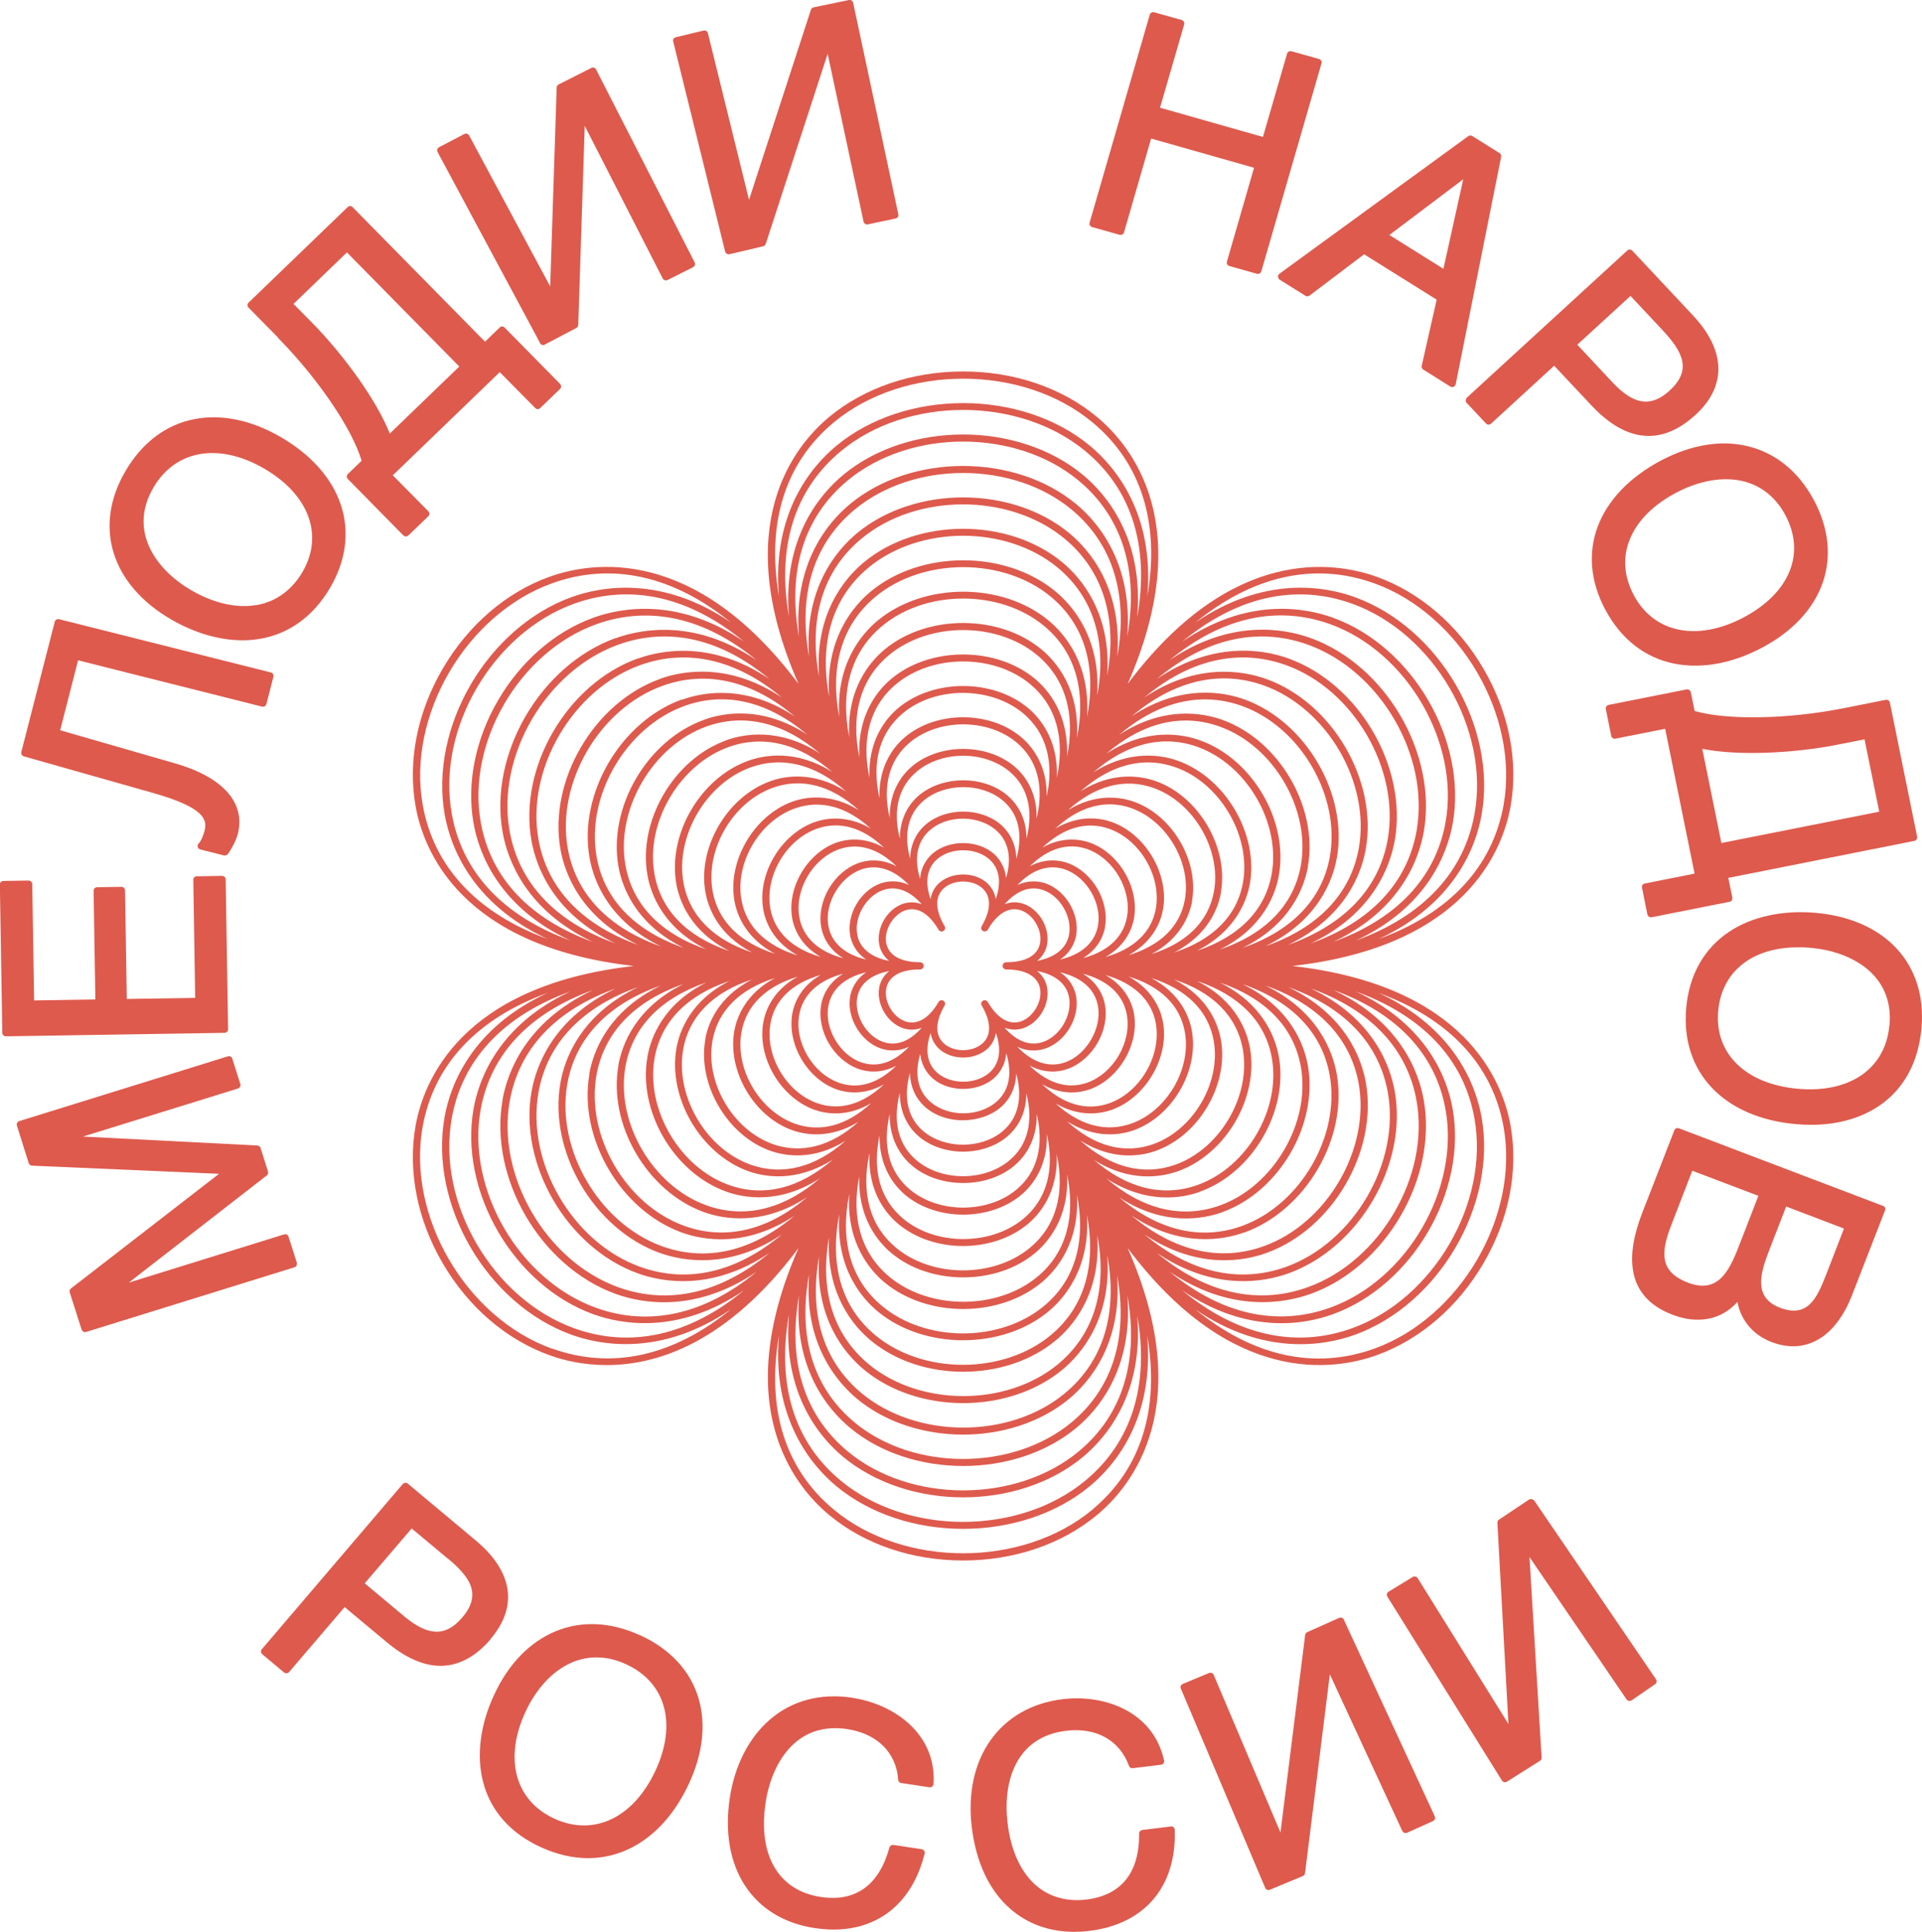 <?xml version="1.0" encoding="UTF-8"?> <svg xmlns="http://www.w3.org/2000/svg" width="386" height="388" viewBox="0 0 386 388" fill="none"><g clip-path="url(#clip0_115_684)"><path d="M98.525 329.159C104.078 322.645 103.022 315.622 95.545 309.376L81.892 297.956C81.757 297.822 81.567 297.769 81.377 297.796C81.188 297.796 81.025 297.903 80.89 298.037L52.581 331.223C52.446 331.357 52.391 331.545 52.418 331.733C52.418 331.92 52.527 332.081 52.662 332.215L57.051 335.888C57.051 335.888 57.349 336.049 57.511 336.049C57.728 336.049 57.918 335.968 58.053 335.807L69.214 322.753L77.666 329.803C81.296 332.832 84.79 334.413 88.068 334.548C91.834 334.682 95.382 332.885 98.552 329.186L98.525 329.159ZM89.965 313.022C91.698 314.469 93.784 316.399 94.543 318.517C95.274 320.554 94.732 322.645 92.809 324.87C89.504 328.73 86.01 328.65 81.133 324.575L73.25 317.981L82.677 306.963L89.965 313.049V313.022Z" fill="#DE5A4D"></path><path d="M128.459 328.382C122.635 325.728 116.811 325.46 111.609 327.605C106.408 329.749 102.128 334.145 99.256 340.338C96.439 346.343 95.653 352.562 97.008 357.816C98.498 363.66 102.534 368.217 108.684 371.005C111.88 372.452 115.05 373.176 118.084 373.176C126.4 373.176 133.823 367.922 138.32 358.298C141.164 352.213 141.841 346.235 140.27 341.008C138.618 335.513 134.554 331.143 128.513 328.382H128.459ZM131.629 355.618C127.213 365.08 119.276 368.86 111.393 365.268C103.428 361.649 101.153 353.178 105.568 343.715C107.546 339.48 110.472 336.156 113.804 334.387C115.7 333.368 117.704 332.859 119.763 332.859C121.822 332.859 123.718 333.314 125.723 334.226C129.624 336.022 132.252 338.944 133.308 342.724C134.365 346.53 133.796 351.007 131.629 355.618Z" fill="#DE5A4D"></path><path d="M171.179 340.954C164.705 339.989 158.935 341.544 154.465 345.485C150.374 349.077 147.557 354.599 146.582 360.979C144.415 375.026 151.106 385.346 163.648 387.223C164.949 387.41 166.195 387.518 167.414 387.518C176.597 387.518 183.288 381.995 185.699 372.238C185.754 372.05 185.699 371.836 185.591 371.675C185.483 371.514 185.293 371.407 185.103 371.38L179.442 370.522C179.089 370.469 178.737 370.683 178.629 371.032C176.57 378.591 171.829 382.022 164.867 380.977C160.696 380.36 157.472 378.296 155.549 375.026C153.571 371.702 152.975 367.198 153.761 362.024C154.465 357.387 156.28 353.393 158.854 350.766C161.806 347.763 165.599 346.584 170.123 347.254C176.164 348.165 180.01 351.972 180.39 357.441C180.39 357.762 180.661 358.057 180.986 358.084L186.647 358.942C186.837 358.968 187.054 358.942 187.216 358.781C187.379 358.647 187.46 358.459 187.487 358.272C188.11 348.165 179.469 342.214 171.206 340.981L171.179 340.954Z" fill="#DE5A4D"></path><path d="M235.084 366.823L229.395 367.52C229.043 367.573 228.772 367.868 228.772 368.243C228.853 376.071 225.196 380.628 218.207 381.486C214.035 381.995 210.378 380.869 207.615 378.242C204.825 375.562 202.983 371.407 202.36 366.179C201.357 358.003 203.904 348.835 214.089 347.602C220.157 346.852 224.871 349.506 226.74 354.652C226.849 354.974 227.174 355.162 227.499 355.108L233.188 354.411C233.377 354.411 233.567 354.277 233.675 354.116C233.783 353.956 233.838 353.741 233.783 353.553C231.616 343.662 221.702 340.23 213.412 341.249C200.788 342.777 193.447 353.178 195.181 367.091C196.048 374.034 198.675 379.663 202.847 383.309C206.342 386.392 210.757 387.973 215.742 387.973C216.717 387.973 217.746 387.92 218.776 387.786C229.91 386.445 236.33 378.832 235.924 367.466C235.924 367.278 235.815 367.091 235.68 366.957C235.517 366.823 235.328 366.769 235.138 366.796L235.084 366.823Z" fill="#DE5A4D"></path><path d="M269.894 325.272C269.731 324.924 269.298 324.763 268.946 324.924L262.526 327.792C262.309 327.899 262.146 328.114 262.119 328.355L257.162 368.029L243.752 336.37C243.59 336.022 243.184 335.834 242.804 335.995L237.522 338.193C237.359 338.274 237.197 338.408 237.143 338.569C237.061 338.756 237.061 338.944 237.143 339.105L254.101 379.154C254.182 379.315 254.317 379.476 254.48 379.529C254.561 379.556 254.67 379.583 254.751 379.583C254.832 379.583 254.94 379.583 255.022 379.529L261.659 376.768C261.903 376.661 262.065 376.446 262.092 376.205L267.077 336.263L281.624 367.707C281.705 367.868 281.84 368.002 282.03 368.083C282.22 368.136 282.409 368.136 282.572 368.083L287.8 365.724C288.152 365.563 288.315 365.134 288.152 364.785L269.894 325.299V325.272Z" fill="#DE5A4D"></path><path d="M308.063 301.361C307.955 301.2 307.792 301.093 307.603 301.066C307.413 301.039 307.223 301.066 307.061 301.173L301.047 305.194C300.83 305.328 300.722 305.57 300.722 305.811L302.943 346.235L284.712 316.936C284.495 316.614 284.062 316.507 283.737 316.694L278.861 319.67C278.698 319.777 278.59 319.938 278.535 320.099C278.481 320.26 278.535 320.474 278.617 320.635L301.643 357.601C301.751 357.762 301.914 357.869 302.103 357.923C302.158 357.923 302.185 357.923 302.239 357.923C302.374 357.923 302.537 357.896 302.645 357.816L309.309 353.607C309.526 353.473 309.634 353.232 309.607 352.991L307.169 312.7L326.674 341.303C326.782 341.464 326.945 341.571 327.134 341.598C327.324 341.625 327.514 341.598 327.676 341.491L332.39 338.247C332.715 338.032 332.796 337.577 332.579 337.255L308.09 301.307L308.063 301.361Z" fill="#DE5A4D"></path><path d="M59.543 254.074C59.624 253.913 59.651 253.725 59.597 253.538L57.945 248.364C57.836 247.989 57.43 247.774 57.051 247.908L25.871 257.586L53.583 236.06C53.827 235.872 53.908 235.577 53.827 235.282L52.337 230.564C52.256 230.27 51.985 230.082 51.687 230.055L16.66 228.259L47.786 218.609C47.976 218.555 48.111 218.421 48.219 218.26C48.301 218.099 48.328 217.912 48.274 217.724L46.648 212.604C46.54 212.229 46.134 212.014 45.754 212.148L3.874 225.15C3.684 225.203 3.549 225.337 3.44 225.498C3.359 225.659 3.332 225.846 3.386 226.034L5.77 233.594C5.851 233.888 6.122 234.076 6.42 234.103L43.994 235.738L14.249 258.765C14.005 258.953 13.924 259.248 14.005 259.543L16.389 267.022C16.498 267.316 16.768 267.531 17.067 267.531C17.148 267.531 17.202 267.531 17.283 267.504L59.164 254.503C59.353 254.449 59.489 254.315 59.597 254.154L59.543 254.074Z" fill="#DE5A4D"></path><path d="M45.619 207.189C45.755 207.055 45.836 206.867 45.809 206.68L45.321 176.602C45.321 176.227 44.996 175.906 44.59 175.906L39.524 175.986C39.334 175.986 39.145 176.066 39.009 176.2C38.874 176.334 38.792 176.522 38.82 176.71L39.199 200.407L25.464 200.621L25.112 178.801C25.112 178.425 24.787 178.104 24.381 178.104L19.505 178.184C19.315 178.184 19.125 178.265 18.99 178.399C18.855 178.533 18.773 178.72 18.8 178.908L19.152 200.728L6.854 200.916L6.475 177.541C6.475 177.165 6.15 176.844 5.743 176.844L0.677 176.924C0.488 176.924 0.298 177.005 0.163 177.139C0.027 177.273 -0.054 177.46 -0.027 177.648L0.461 207.43C0.461 207.805 0.786 208.127 1.192 208.127L45.077 207.43C45.267 207.43 45.457 207.35 45.592 207.216L45.619 207.189Z" fill="#DE5A4D"></path><path d="M4.741 151.887L30.476 159.178C41.285 162.207 41.637 164.674 41.068 166.899C40.878 167.649 40.391 168.936 39.903 169.392C39.714 169.579 39.632 169.847 39.714 170.089C39.768 170.33 39.984 170.544 40.228 170.598L44.996 171.804C44.996 171.804 45.104 171.804 45.186 171.804C45.402 171.804 45.619 171.697 45.782 171.509C46.486 170.544 47.407 168.802 47.759 167.488C49.357 161.242 44.779 156.069 35.162 153.308L12.082 146.66L15.685 132.613L52.635 141.915C52.825 141.968 53.014 141.915 53.177 141.834C53.34 141.727 53.448 141.593 53.502 141.405L54.911 135.91C55.019 135.535 54.775 135.133 54.396 135.052L11.865 124.356C11.486 124.249 11.08 124.49 10.998 124.866L4.28 151.029C4.172 151.404 4.416 151.78 4.768 151.887H4.741Z" fill="#DE5A4D"></path><path d="M34.512 124.49C39.199 127.171 44.129 128.592 48.707 128.592C49.791 128.592 50.847 128.511 51.877 128.351C57.891 127.439 62.848 123.874 66.261 118.11C72.844 106.932 68.916 95.003 56.265 87.712C50.414 84.334 44.454 83.128 39.036 84.173C33.347 85.272 28.58 88.864 25.22 94.574C18.665 105.726 22.322 117.467 34.512 124.49ZM51.443 121.515C47.488 122.185 42.991 121.166 38.494 118.593C31.641 114.652 25.546 106.852 30.855 97.845C35.271 90.365 43.912 88.864 52.933 94.038C62.035 99.265 65.096 107.468 60.735 114.894C58.568 118.566 55.371 120.872 51.443 121.542V121.515Z" fill="#DE5A4D"></path><path d="M55.832 67.848C63.85 75.997 70.704 86.076 72.627 92.537L69.864 95.191C69.729 95.325 69.647 95.512 69.647 95.7C69.647 95.888 69.729 96.075 69.864 96.209L80.998 107.522C81.133 107.656 81.323 107.736 81.513 107.736C81.702 107.736 81.865 107.656 82.027 107.522L86.01 103.688C86.145 103.554 86.226 103.367 86.226 103.179C86.226 102.991 86.145 102.804 86.01 102.67L78.885 95.459L100.367 74.737L107.492 81.948C107.763 82.243 108.223 82.243 108.494 81.948L112.476 78.115C112.612 77.981 112.693 77.793 112.693 77.605C112.693 77.418 112.612 77.23 112.476 77.096L101.342 65.784C101.071 65.489 100.611 65.489 100.34 65.784L97.414 68.625L70.812 41.604C70.541 41.309 70.081 41.309 69.81 41.604L49.926 60.771C49.791 60.905 49.709 61.092 49.709 61.28C49.709 61.468 49.791 61.655 49.926 61.789L55.859 67.821L55.832 67.848ZM78.289 87.095C75.851 80.849 69.458 71.708 62.631 64.765L58.947 61.039L69.674 50.691L92.24 73.611L78.262 87.095H78.289Z" fill="#DE5A4D"></path><path d="M108.44 68.92C108.575 69.161 108.819 69.295 109.063 69.295C109.171 69.295 109.28 69.295 109.388 69.215L115.754 65.864C115.971 65.757 116.133 65.516 116.133 65.248L117.434 25.279L133.091 55.919C133.281 56.267 133.687 56.401 134.067 56.241L139.187 53.667C139.539 53.48 139.674 53.051 139.512 52.702L119.709 13.94C119.628 13.779 119.465 13.645 119.303 13.591C119.113 13.537 118.924 13.537 118.761 13.645L112.178 16.969C111.934 17.076 111.799 17.317 111.799 17.585L110.499 57.527L94.218 27.209C94.136 27.048 93.974 26.914 93.784 26.86C93.595 26.807 93.405 26.834 93.243 26.914L88.177 29.568C87.825 29.756 87.689 30.184 87.879 30.533L108.467 68.893L108.44 68.92Z" fill="#DE5A4D"></path><path d="M146.474 51.067L153.273 49.459C153.517 49.405 153.707 49.217 153.788 48.976L166.222 10.803L173.428 44.499C173.455 44.687 173.59 44.848 173.726 44.955C173.888 45.062 174.078 45.089 174.268 45.062L179.875 43.883C180.254 43.802 180.498 43.427 180.417 43.052L171.342 0.563C171.315 0.375 171.179 0.215 171.044 0.107C170.881 0 170.692 -0.027 170.502 0L163.405 1.475C163.161 1.528 162.944 1.716 162.863 1.957L150.429 40.13L142.166 6.648C142.112 6.461 142.004 6.3 141.841 6.219C141.679 6.112 141.489 6.085 141.299 6.139L135.719 7.479C135.34 7.56 135.096 7.962 135.204 8.337L145.634 50.531C145.715 50.852 146.013 51.067 146.338 51.067C146.392 51.067 146.447 51.067 146.501 51.067H146.474Z" fill="#DE5A4D"></path><path d="M219.318 45.598L224.844 47.153C225.033 47.207 225.223 47.18 225.386 47.099C225.548 47.019 225.684 46.858 225.738 46.671L231.183 27.826L251.852 33.696L246.407 52.541C246.299 52.916 246.515 53.319 246.895 53.426L252.421 54.981C252.421 54.981 252.556 55.008 252.638 55.008C252.746 55.008 252.882 54.981 252.963 54.927C253.125 54.847 253.261 54.686 253.315 54.498L265.397 12.733C265.505 12.358 265.289 11.956 264.909 11.849L259.383 10.294C259.193 10.24 259.004 10.267 258.841 10.348C258.679 10.428 258.543 10.589 258.489 10.776L253.64 27.504L232.971 21.633L237.82 4.906C237.928 4.53 237.711 4.128 237.332 4.021L231.806 2.466C231.616 2.413 231.427 2.44 231.264 2.52C231.102 2.6 230.966 2.761 230.912 2.949L218.83 44.714C218.722 45.089 218.938 45.491 219.318 45.598Z" fill="#DE5A4D"></path><path d="M256.701 55.624C256.701 55.865 256.837 56.08 257.026 56.187L262.173 59.404C262.417 59.565 262.769 59.538 262.986 59.377L273.957 51.067L288.532 60.181L285.525 73.477C285.47 73.772 285.579 74.067 285.85 74.228L291.268 77.632C291.268 77.632 291.511 77.739 291.647 77.739C291.755 77.739 291.837 77.739 291.918 77.686C292.135 77.605 292.297 77.391 292.351 77.177L301.48 31.498C301.535 31.203 301.399 30.908 301.155 30.747L295.683 27.316C295.439 27.155 295.114 27.182 294.871 27.343L256.945 54.981C256.755 55.115 256.647 55.356 256.647 55.57L256.701 55.624ZM279.05 47.18L293.868 36.001L289.886 53.989L279.05 47.207V47.18Z" fill="#DE5A4D"></path><path d="M294.356 80.393C294.356 80.581 294.41 80.769 294.545 80.903L298.446 85.058C298.717 85.353 299.178 85.353 299.449 85.085L312.127 73.45L319.658 81.466C322.881 84.897 326.159 86.907 329.41 87.417C329.979 87.497 330.548 87.551 331.116 87.551C334.286 87.551 337.428 86.13 340.489 83.342C343.821 80.286 345.366 76.882 345.068 73.209C344.797 69.966 343.09 66.641 339.975 63.318L327.812 50.343C327.541 50.048 327.08 50.048 326.809 50.316L294.627 79.83C294.491 79.964 294.41 80.125 294.41 80.313L294.356 80.393ZM316.759 69.242L327.459 59.431L333.934 66.347C338.078 70.796 339.758 74.362 335.315 78.436C331.577 81.868 328.109 81.358 323.775 76.721L316.759 69.215V69.242Z" fill="#DE5A4D"></path><path d="M322.421 122.48C325.563 128.351 330.358 132.103 336.263 133.283C337.645 133.551 339.054 133.685 340.489 133.685C344.77 133.685 349.294 132.479 353.79 130.12C366.306 123.525 370.423 111.891 364.274 100.418C361.267 94.815 356.797 91.116 351.325 89.695C345.88 88.275 339.785 89.24 333.69 92.43C320.714 99.265 316.271 111.06 322.421 122.48ZM336.697 98.917C340.869 96.719 345.23 95.834 348.968 96.424C353.113 97.067 356.445 99.507 358.558 103.447C360.563 107.2 360.861 111.114 359.398 114.733C357.908 118.405 354.711 121.595 350.16 124.008C345.582 126.42 341.085 127.251 337.13 126.447C333.229 125.643 330.114 123.257 328.137 119.558C326.132 115.805 325.834 111.891 327.351 108.245C328.868 104.546 332.092 101.329 336.697 98.917Z" fill="#DE5A4D"></path><path d="M340.327 142.746L339.568 139.02C339.487 138.644 339.108 138.376 338.729 138.457L323.071 141.566C322.692 141.647 322.421 142.022 322.502 142.397L323.585 147.785C323.613 147.973 323.721 148.134 323.883 148.241C324.046 148.348 324.236 148.375 324.425 148.348L334.421 146.365L340.327 175.45L330.331 177.434C330.141 177.46 329.979 177.568 329.87 177.728C329.762 177.889 329.735 178.077 329.762 178.265L330.845 183.653C330.927 184.001 331.225 184.216 331.55 184.216C331.604 184.216 331.631 184.216 331.685 184.216L347.343 181.106C347.533 181.079 347.695 180.972 347.804 180.811C347.912 180.65 347.939 180.463 347.912 180.275L347.099 176.308L384.456 168.882C384.835 168.802 385.106 168.427 385.025 168.051L379.553 141.111C379.526 140.923 379.417 140.762 379.255 140.655C379.092 140.548 378.902 140.521 378.713 140.548L370.369 142.21C359.1 144.461 346.828 144.676 340.273 142.773L340.327 142.746ZM345.718 169.338L341.871 150.386C348.481 151.753 359.723 151.431 369.313 149.501L374.46 148.482L377.413 163.012L345.691 169.311L345.718 169.338Z" fill="#DE5A4D"></path><path d="M364.68 183.331C358.016 182.741 351.84 184.082 347.289 187.111C342.25 190.462 339.243 195.769 338.647 202.417C337.482 215.311 346.151 224.479 360.725 225.766C361.755 225.847 362.757 225.9 363.732 225.9C369.231 225.9 374.053 224.479 377.846 221.772C382.532 218.394 385.296 213.113 385.892 206.546C387.056 193.705 378.74 184.591 364.68 183.331ZM379.444 205.956C379.065 210.191 377.142 213.623 373.918 215.874C370.64 218.153 366.224 219.118 361.077 218.662C350.594 217.724 344.309 211.612 345.068 203.034C345.447 198.799 347.37 195.367 350.648 193.116C353.411 191.212 357.014 190.247 361.159 190.247C361.971 190.247 362.784 190.274 363.651 190.354C371.534 191.051 380.419 195.555 379.471 205.956H379.444Z" fill="#DE5A4D"></path><path d="M378.144 242.172L337.185 226.597C336.805 226.463 336.399 226.651 336.263 226.999L329.843 243.512C328.028 248.176 327.432 252.01 327.974 255.226C328.678 259.355 331.36 262.33 335.911 264.046C341.031 266.003 345.691 265.065 348.941 261.472C349.564 265.065 352.084 268.121 355.768 269.514C357.285 270.104 358.748 270.372 360.156 270.372C362.215 270.372 364.112 269.756 365.9 268.549C368.365 266.834 370.451 263.965 371.913 260.213L378.577 243.083C378.659 242.895 378.632 242.708 378.577 242.547C378.496 242.386 378.361 242.252 378.171 242.172H378.144ZM370.342 246.702L366.712 256.084C364.789 261.044 362.893 264.662 357.529 262.652C352.138 260.615 353.465 255.87 355.28 251.179L358.721 242.306L370.315 246.729L370.342 246.702ZM353.14 240.161L349.592 249.329C347.56 254.583 345.447 260.052 339.027 257.612C336.02 256.46 334.503 254.824 334.286 252.465C334.069 250.24 335.017 247.587 336.02 245.067L339.866 235.121L353.14 240.161Z" fill="#DE5A4D"></path><path d="M259.546 194C294.356 190.059 301.805 170.732 303.377 161.912C304.975 152.879 303.052 143.067 297.932 134.302C292.812 125.536 285.2 118.968 276.477 115.832C267.971 112.776 247.328 109.505 226.469 137.357C240.42 105.538 227.255 89.507 220.32 83.744C213.222 77.847 203.66 74.603 193.42 74.603C183.18 74.603 173.645 77.847 166.52 83.744C159.585 89.507 146.392 105.565 160.371 137.357C139.512 109.479 118.896 112.776 110.363 115.832C101.64 118.968 94.028 125.536 88.908 134.302C83.788 143.067 81.865 152.879 83.463 161.912C85.034 170.732 92.484 190.059 127.294 194C92.484 197.941 85.034 217.268 83.463 226.088C81.865 235.121 83.788 244.933 88.908 253.699C94.028 262.464 101.64 269.032 110.363 272.168C113.072 273.16 117.027 274.152 121.849 274.152C132.089 274.152 146.176 269.622 160.371 250.643C146.419 282.462 159.585 298.493 166.52 304.256C173.617 310.153 183.18 313.397 193.42 313.397C203.66 313.397 213.195 310.153 220.32 304.256C227.255 298.493 240.448 282.435 226.469 250.643C247.328 278.522 267.971 275.224 276.477 272.168C285.2 269.032 292.812 262.464 297.932 253.699C303.052 244.933 304.975 235.121 303.377 226.088C301.805 217.268 294.356 197.941 259.546 194ZM198.377 201.238C198.188 200.889 197.727 200.782 197.402 200.97C197.185 201.104 197.05 201.345 197.05 201.586C197.05 201.72 197.077 201.828 197.158 201.935C199.136 205.312 199.136 208.074 197.158 209.682C195.181 211.317 191.686 211.317 189.709 209.682C187.758 208.047 187.758 205.312 189.709 201.935C189.763 201.828 189.817 201.694 189.817 201.586C189.817 201.345 189.682 201.104 189.465 200.97C189.113 200.782 188.679 200.889 188.49 201.238C186.539 204.589 184.128 205.956 181.744 205.098C179.306 204.213 177.518 201.131 177.979 198.584C178.439 196.064 180.85 194.697 184.778 194.697C185.185 194.697 185.51 194.375 185.51 193.973C185.51 193.571 185.185 193.249 184.778 193.249C180.85 193.249 178.439 191.855 177.979 189.362C177.518 186.816 179.333 183.733 181.744 182.848C184.128 181.991 186.512 183.358 188.49 186.709C188.679 187.057 189.14 187.164 189.465 186.977C189.682 186.843 189.817 186.601 189.817 186.36C189.817 186.226 189.79 186.119 189.709 186.012C187.731 182.634 187.731 179.873 189.709 178.264C191.686 176.629 195.181 176.629 197.158 178.264C199.109 179.9 199.109 182.634 197.158 186.012C197.104 186.119 197.05 186.253 197.05 186.36C197.05 186.601 197.185 186.843 197.402 186.977C197.754 187.164 198.188 187.057 198.377 186.709C200.328 183.358 202.739 181.991 205.123 182.848C207.561 183.733 209.349 186.816 208.888 189.362C208.428 191.882 206.017 193.249 202.089 193.249C201.682 193.249 201.357 193.571 201.357 193.973C201.357 194.375 201.682 194.697 202.089 194.697C206.017 194.697 208.428 196.091 208.888 198.584C209.349 201.131 207.534 204.213 205.123 205.098C202.739 205.956 200.355 204.589 198.377 201.238ZM210.297 189.631C210.866 186.36 208.726 182.661 205.61 181.535C204.825 181.267 203.416 180.945 201.764 181.589C204.175 178.854 206.911 177.809 209.565 178.774C212.924 179.98 215.335 184.135 214.712 187.647C214.225 190.435 211.922 192.284 208.292 192.981C209.701 191.855 210.161 190.462 210.297 189.631ZM199.976 180.57C199.705 178.801 198.702 177.728 198.079 177.192C195.56 175.101 191.307 175.101 188.788 177.192C188.137 177.728 187.162 178.801 186.891 180.57C185.672 177.112 186.16 174.243 188.327 172.447C191.063 170.196 195.831 170.196 198.54 172.447C200.707 174.243 201.195 177.112 199.976 180.57ZM185.103 181.589C183.451 180.972 182.015 181.267 181.257 181.535C178.141 182.661 175.974 186.36 176.57 189.631C176.706 190.462 177.166 191.855 178.575 192.981C174.945 192.284 172.642 190.435 172.155 187.647C171.532 184.135 173.943 179.98 177.302 178.774C179.956 177.809 182.692 178.854 185.103 181.589ZM176.57 198.37C176.001 201.64 178.141 205.339 181.257 206.465C182.042 206.733 183.451 207.055 185.103 206.412C182.692 209.146 179.956 210.191 177.302 209.226C173.943 208.02 171.532 203.865 172.155 200.353C172.642 197.565 174.945 195.716 178.575 195.019C177.166 196.145 176.706 197.539 176.57 198.37ZM186.891 207.43C187.162 209.199 188.165 210.272 188.788 210.808C190.034 211.853 191.74 212.389 193.447 212.389C195.154 212.389 196.833 211.853 198.106 210.808C198.757 210.272 199.732 209.199 200.003 207.43C201.222 210.888 200.734 213.757 198.567 215.553C195.831 217.804 191.063 217.804 188.354 215.553C186.187 213.757 185.699 210.888 186.918 207.43H186.891ZM201.764 206.412C203.416 207.028 204.852 206.733 205.61 206.465C208.726 205.339 210.893 201.64 210.297 198.37C210.161 197.539 209.701 196.145 208.292 195.019C211.922 195.716 214.225 197.565 214.712 200.353C215.335 203.865 212.924 208.02 209.565 209.226C206.911 210.191 204.175 209.146 201.764 206.412ZM216.121 187.888C216.88 183.679 214.089 178.881 210.053 177.433C208.942 177.031 206.802 176.602 204.31 177.755C207.317 174.592 210.703 173.466 213.981 174.646C218.261 176.174 221.322 181.454 220.51 185.904C219.887 189.336 217.205 191.695 212.897 192.713C215.2 191.159 215.904 189.068 216.121 187.888ZM202.062 176.495C201.845 173.761 200.382 172.126 199.461 171.348C196.183 168.641 190.657 168.641 187.379 171.348C186.458 172.126 184.995 173.761 184.778 176.495C183.505 172.313 184.209 168.829 186.891 166.604C190.413 163.682 196.373 163.682 199.894 166.604C202.576 168.829 203.281 172.313 202.007 176.495H202.062ZM182.557 177.755C180.092 176.576 177.952 177.031 176.814 177.433C172.778 178.881 169.987 183.679 170.746 187.888C170.963 189.068 171.667 191.159 173.97 192.713C169.662 191.695 166.953 189.336 166.357 185.904C165.572 181.454 168.633 176.2 172.886 174.646C176.164 173.466 179.55 174.592 182.557 177.755ZM170.746 200.085C169.987 204.294 172.778 209.092 176.814 210.54C177.925 210.942 180.065 211.371 182.557 210.218C179.55 213.381 176.164 214.507 172.886 213.328C168.606 211.8 165.545 206.519 166.357 202.069C166.98 198.638 169.662 196.279 173.97 195.26C171.667 196.815 170.963 198.906 170.746 200.085ZM184.805 211.505C185.022 214.239 186.485 215.874 187.406 216.652C189.031 218.019 191.253 218.689 193.447 218.689C195.641 218.689 197.836 218.019 199.488 216.652C200.409 215.874 201.872 214.239 202.089 211.505C203.362 215.687 202.658 219.171 199.976 221.396C196.454 224.318 190.494 224.318 186.973 221.396C184.291 219.171 183.586 215.687 184.86 211.505H184.805ZM204.31 210.218C206.775 211.398 208.915 210.942 210.053 210.54C214.089 209.092 216.88 204.294 216.121 200.085C215.904 198.906 215.2 196.815 212.897 195.26C217.205 196.279 219.914 198.638 220.51 202.069C221.295 206.519 218.234 211.773 213.981 213.328C210.703 214.507 207.317 213.381 204.31 210.218ZM221.918 186.172C222.839 180.999 219.426 175.128 214.441 173.332C212.979 172.796 210.107 172.233 206.829 173.975C210.459 170.383 214.496 169.15 218.397 170.544C223.679 172.447 227.309 178.693 226.334 184.162C225.602 188.237 222.487 191.105 217.503 192.418C220.726 190.462 221.674 187.674 221.945 186.146L221.918 186.172ZM204.12 172.421C204.012 168.695 202.062 166.496 200.87 165.505C196.833 162.154 190.034 162.154 186.024 165.505C184.805 166.496 182.882 168.695 182.774 172.421C181.446 167.488 182.367 163.414 185.564 160.733C189.844 157.194 197.077 157.194 201.357 160.733C204.554 163.387 205.475 167.488 204.147 172.394L204.12 172.421ZM180.011 173.975C176.706 172.233 173.861 172.796 172.398 173.332C167.441 175.128 164.001 180.999 164.922 186.172C165.193 187.727 166.141 190.488 169.364 192.445C164.38 191.132 161.237 188.263 160.533 184.189C159.558 178.693 163.188 172.474 168.47 170.571C172.371 169.177 176.408 170.41 180.038 173.975H180.011ZM164.922 201.828C164.001 207.001 167.414 212.872 172.398 214.668C173.861 215.204 176.733 215.767 180.011 214.025C176.381 217.59 172.344 218.85 168.443 217.429C163.161 215.526 159.531 209.28 160.506 203.811C161.237 199.737 164.353 196.868 169.337 195.555C166.114 197.512 165.165 200.3 164.895 201.828H164.922ZM182.747 215.579C182.855 219.306 184.805 221.504 185.997 222.496C188.002 224.158 190.711 225.015 193.42 224.989C196.129 224.962 198.838 224.158 200.842 222.496C202.062 221.504 203.985 219.306 204.093 215.579C205.421 220.512 204.5 224.586 201.303 227.24C197.023 230.779 189.79 230.779 185.51 227.24C182.313 224.586 181.392 220.485 182.72 215.553L182.747 215.579ZM206.829 214.025C210.134 215.767 212.979 215.204 214.441 214.668C219.399 212.872 222.839 207.001 221.918 201.828C221.647 200.273 220.699 197.512 217.476 195.555C222.46 196.868 225.602 199.737 226.307 203.811C227.282 209.307 223.652 215.526 218.369 217.429C214.469 218.823 210.432 217.59 206.802 214.025H206.829ZM227.742 184.43C228.826 178.318 224.79 171.348 218.884 169.231C217.069 168.587 213.466 167.89 209.349 170.222C213.602 166.201 218.288 164.834 222.812 166.47C229.016 168.695 233.269 176.04 232.131 182.473C231.291 187.218 227.715 190.569 222.027 192.204C226.198 189.818 227.39 186.36 227.742 184.457V184.43ZM206.152 168.426C206.152 163.682 203.741 160.921 202.251 159.687C197.483 155.72 189.411 155.72 184.616 159.687C183.126 160.921 180.715 163.682 180.715 168.426C179.279 162.743 180.417 158.025 184.155 154.916C189.194 150.734 197.673 150.734 202.712 154.916C206.423 157.999 207.588 162.717 206.152 168.426ZM177.491 170.222C173.374 167.89 169.771 168.587 167.956 169.231C162.077 171.348 158.014 178.318 159.097 184.43C159.45 186.333 160.642 189.791 164.813 192.177C159.124 190.542 155.549 187.191 154.709 182.446C153.571 176.013 157.824 168.668 164.028 166.443C168.579 164.808 173.265 166.175 177.491 170.196V170.222ZM159.124 203.57C158.041 209.682 162.077 216.652 167.983 218.769C169.798 219.413 173.401 220.11 177.518 217.778C173.265 221.799 168.579 223.166 164.055 221.53C157.851 219.306 153.598 211.96 154.736 205.527C155.576 200.782 159.152 197.431 164.84 195.796C160.669 198.182 159.477 201.64 159.124 203.543V203.57ZM180.715 219.574C180.715 224.318 183.126 227.079 184.616 228.313C187 230.296 190.223 231.288 193.42 231.288C196.617 231.288 199.84 230.296 202.224 228.313C203.714 227.079 206.125 224.318 206.125 219.574C207.561 225.257 206.423 229.975 202.685 233.084C197.646 237.266 189.167 237.266 184.128 233.084C180.417 230.001 179.252 225.283 180.688 219.574H180.715ZM209.349 217.778C213.466 220.11 217.069 219.413 218.884 218.769C224.763 216.652 228.826 209.682 227.742 203.57C227.39 201.667 226.198 198.209 222.027 195.823C227.715 197.458 231.291 200.809 232.131 205.554C233.269 211.987 229.016 219.332 222.812 221.557C218.261 223.193 213.575 221.825 209.349 217.804V217.778ZM233.567 182.688C234.84 175.611 230.126 167.569 223.327 165.102C221.16 164.325 216.852 163.494 211.922 166.416C216.771 161.939 222.081 160.465 227.255 162.315C234.379 164.888 239.283 173.305 237.955 180.677C237.007 186.065 233.025 189.899 226.659 191.829C231.725 189.041 233.16 184.913 233.567 182.661V182.688ZM208.184 164.298C208.292 158.588 205.394 155.291 203.633 153.844C198.106 149.26 188.761 149.26 183.234 153.844C181.473 155.318 178.575 158.588 178.683 164.298C177.193 157.891 178.548 152.584 182.774 149.072C188.571 144.274 198.323 144.274 204.12 149.072C208.346 152.584 209.701 157.891 208.211 164.298H208.184ZM174.945 166.443C170.015 163.521 165.707 164.352 163.54 165.129C156.741 167.595 152.027 175.637 153.3 182.714C153.707 184.966 155.142 189.094 160.208 191.882C153.842 189.952 149.86 186.119 148.912 180.731C147.584 173.332 152.488 164.915 159.612 162.368C164.786 160.518 170.096 161.993 174.945 166.47V166.443ZM153.3 205.286C152.027 212.363 156.741 220.405 163.54 222.871C165.707 223.648 170.015 224.479 174.945 221.557C170.096 226.034 164.786 227.508 159.612 225.659C152.488 223.085 147.584 214.668 148.912 207.296C149.86 201.908 153.842 198.075 160.208 196.145C155.142 198.932 153.707 203.061 153.3 205.312V205.286ZM178.683 223.702C178.575 229.412 181.473 232.709 183.234 234.156C185.997 236.462 189.709 237.588 193.447 237.588C197.185 237.588 200.897 236.435 203.66 234.156C205.421 232.682 208.319 229.412 208.211 223.702C209.701 230.109 208.346 235.416 204.12 238.928C198.323 243.726 188.571 243.726 182.774 238.928C178.548 235.416 177.193 230.109 178.683 223.702ZM211.922 221.557C216.852 224.479 221.16 223.648 223.327 222.871C230.126 220.405 234.84 212.363 233.567 205.286C233.16 203.034 231.725 198.906 226.659 196.118C233.025 198.048 237.007 201.881 237.955 207.269C239.283 214.668 234.379 223.085 227.255 225.632C222.081 227.482 216.771 226.007 211.922 221.53V221.557ZM239.391 180.972C240.827 172.93 235.49 163.789 227.77 161.028C225.25 160.116 220.239 159.178 214.496 162.69C219.941 157.784 225.927 156.176 231.725 158.267C239.77 161.162 245.297 170.678 243.807 179.015C242.723 185.073 238.307 189.389 231.237 191.614C237.251 188.424 238.93 183.626 239.418 180.999L239.391 180.972ZM210.216 160.277C210.432 153.549 207.073 149.689 205.014 147.973C198.73 142.746 188.11 142.746 181.826 147.973C179.767 149.689 176.408 153.522 176.624 160.277C175.026 153.12 176.624 147.169 181.338 143.228C187.867 137.786 198.919 137.813 205.448 143.228C210.188 147.169 211.76 153.12 210.161 160.277H210.216ZM172.398 162.663C166.655 159.151 161.617 160.09 159.124 161.001C151.404 163.789 146.067 172.93 147.503 180.945C147.964 183.572 149.67 188.397 155.684 191.561C148.614 189.336 144.198 185.02 143.115 178.961C141.625 170.598 147.151 161.108 155.196 158.213C160.994 156.122 166.953 157.731 172.425 162.663H172.398ZM147.476 207.028C146.04 215.07 151.377 224.211 159.097 226.972C161.617 227.884 166.628 228.822 172.398 225.31C166.926 230.216 160.967 231.824 155.169 229.76C147.124 226.865 141.597 217.349 143.087 209.012C144.171 202.953 148.587 198.638 155.657 196.413C149.643 199.603 147.964 204.401 147.476 207.028ZM176.651 227.723C176.435 234.451 179.794 238.311 181.853 240.027C184.995 242.627 189.221 243.941 193.447 243.941C197.673 243.941 201.899 242.627 205.041 240.027C207.1 238.311 210.459 234.478 210.243 227.723C211.841 234.88 210.243 240.831 205.529 244.772C199 250.187 187.948 250.214 181.419 244.772C176.679 240.831 175.107 234.88 176.706 227.723H176.651ZM214.469 225.31C220.212 228.822 225.25 227.884 227.742 226.972C235.463 224.184 240.8 215.043 239.364 207.028C238.903 204.401 237.197 199.576 231.183 196.413C238.253 198.638 242.669 202.953 243.752 209.012C245.242 217.375 239.716 226.865 231.67 229.76C225.873 231.851 219.914 230.243 214.441 225.337L214.469 225.31ZM245.188 179.23C246.786 170.249 240.827 160.009 232.185 156.9C229.341 155.881 223.571 154.782 217.015 158.91C223.083 153.549 229.693 151.806 236.14 154.112C245.107 157.328 251.283 167.944 249.631 177.246C248.439 183.948 243.563 188.773 235.788 191.293C242.75 187.727 244.701 182.205 245.215 179.23H245.188ZM212.247 156.256C212.599 148.509 208.753 144.086 206.423 142.156C199.38 136.312 187.487 136.312 180.444 142.156C178.114 144.086 174.268 148.509 174.62 156.256C172.94 148.348 174.728 141.754 179.984 137.384C187.271 131.326 199.596 131.326 206.883 137.384C212.139 141.754 213.927 148.321 212.247 156.229V156.256ZM169.852 158.91C163.269 154.782 157.526 155.854 154.682 156.9C146.013 160.009 140.053 170.249 141.679 179.23C142.221 182.205 144.144 187.727 151.106 191.293C143.331 188.773 138.455 183.948 137.263 177.246C135.611 167.944 141.787 157.355 150.754 154.112C157.174 151.806 163.811 153.522 169.879 158.91H169.852ZM141.652 208.771C140.053 217.751 146.013 227.991 154.655 231.1C157.499 232.119 163.269 233.218 169.825 229.09C163.757 234.451 157.147 236.194 150.7 233.888C141.733 230.672 135.557 220.056 137.209 210.754C138.401 204.053 143.277 199.227 151.052 196.707C144.09 200.273 142.139 205.795 141.625 208.771H141.652ZM174.62 231.744C174.268 239.491 178.114 243.914 180.444 245.844C183.966 248.766 188.706 250.24 193.42 250.24C198.134 250.24 202.874 248.766 206.396 245.844C208.726 243.914 212.572 239.491 212.22 231.744C213.9 239.652 212.112 246.219 206.856 250.589C199.569 256.647 187.244 256.647 179.956 250.589C174.701 246.219 172.913 239.652 174.593 231.717L174.62 231.744ZM217.015 229.09C223.598 233.218 229.341 232.146 232.185 231.1C240.854 227.991 246.814 217.751 245.188 208.771C244.646 205.795 242.723 200.273 235.761 196.707C243.536 199.227 248.412 204.053 249.604 210.754C251.256 220.056 245.08 230.645 236.113 233.888C229.693 236.194 223.056 234.478 216.988 229.09H217.015ZM251.012 177.514C252.773 167.569 246.191 156.256 236.601 152.798C233.404 151.645 226.957 150.439 219.561 155.13C226.225 149.34 233.486 147.464 240.529 150.01C250.417 153.576 257.216 165.263 255.401 175.503C254.101 182.848 248.791 188.156 240.339 190.971C248.222 187.003 250.417 180.811 251.012 177.487V177.514ZM214.279 152.155C214.739 143.416 210.432 138.457 207.805 136.285C200.003 129.825 186.837 129.825 179.062 136.285C176.435 138.457 172.128 143.416 172.588 152.155C170.827 143.496 172.805 136.312 178.575 131.54C186.62 124.866 200.219 124.866 208.265 131.54C214.035 136.339 216.04 143.523 214.252 152.155H214.279ZM167.278 155.13C159.91 150.412 153.436 151.645 150.239 152.798C140.649 156.256 134.067 167.569 135.827 177.514C136.423 180.838 138.591 187.03 146.501 190.998C138.049 188.183 132.739 182.875 131.439 175.53C129.597 165.263 136.423 153.602 146.311 150.037C153.354 147.49 160.614 149.367 167.278 155.157V155.13ZM135.855 210.486C134.094 220.431 140.676 231.744 150.266 235.202C153.463 236.355 159.91 237.561 167.306 232.843C160.641 238.633 153.381 240.51 146.338 237.963C136.45 234.398 129.651 222.737 131.466 212.47C132.766 205.125 138.076 199.817 146.528 197.002C138.645 200.97 136.45 207.162 135.855 210.486ZM172.588 235.818C172.128 244.557 176.435 249.517 179.062 251.688C182.963 254.932 188.192 256.54 193.447 256.54C198.702 256.54 203.931 254.932 207.832 251.688C210.459 249.517 214.767 244.557 214.306 235.818C216.067 244.477 214.089 251.661 208.319 256.433C200.274 263.108 186.675 263.108 178.629 256.433C172.859 251.634 170.854 244.45 172.642 235.818H172.588ZM219.589 232.87C226.957 237.588 233.404 236.355 236.628 235.202C246.218 231.744 252.8 220.431 251.04 210.486C250.444 207.162 248.276 200.97 240.366 197.002C248.818 199.817 254.128 205.125 255.428 212.47C257.27 222.737 250.444 234.424 240.556 237.963C233.513 240.51 226.253 238.633 219.589 232.843V232.87ZM256.837 175.771C258.787 164.861 251.554 152.476 241.044 148.697C237.495 147.41 230.343 146.07 222.162 151.377C229.422 145.158 237.305 143.148 244.999 145.936C255.807 149.823 263.257 162.583 261.252 173.815C259.817 181.803 254.101 187.593 244.971 190.703C253.776 186.333 256.187 179.471 256.837 175.798V175.771ZM216.284 148.08C216.852 138.349 212.085 132.854 209.186 130.441C200.653 123.338 186.187 123.338 177.654 130.441C174.755 132.854 169.987 138.349 170.556 148.08C168.714 138.698 170.908 130.897 177.193 125.697C185.997 118.378 200.87 118.378 209.674 125.697C215.959 130.897 218.153 138.698 216.311 148.08H216.284ZM145.823 148.697C135.313 152.476 128.08 164.888 130.03 175.771C130.68 179.471 133.118 186.306 141.895 190.676C132.766 187.566 127.05 181.776 125.615 173.788C123.61 162.583 131.06 149.796 141.868 145.909C149.535 143.148 157.418 145.131 164.705 151.351C156.524 146.043 149.345 147.41 145.823 148.67V148.697ZM130.03 212.229C128.08 223.139 135.313 235.524 145.823 239.303C149.372 240.59 156.524 241.93 164.705 236.623C157.445 242.842 149.562 244.852 141.868 242.064C131.06 238.177 123.61 225.417 125.615 214.185C127.05 206.197 132.766 200.407 141.895 197.297C133.091 201.667 130.68 208.529 130.03 212.202V212.229ZM170.556 239.92C169.987 249.651 174.755 255.146 177.654 257.559C181.934 261.097 187.677 262.893 193.42 262.893C199.163 262.893 204.906 261.124 209.186 257.559C212.085 255.146 216.852 249.651 216.284 239.92C218.126 249.302 215.931 257.103 209.647 262.303C200.842 269.622 185.97 269.622 177.166 262.303C170.881 257.103 168.687 249.302 170.529 239.92H170.556ZM241.044 239.303C251.554 235.524 258.787 223.112 256.837 212.229C256.187 208.529 253.749 201.694 244.971 197.324C254.101 200.434 259.817 206.224 261.252 214.212C263.257 225.417 255.807 238.204 244.999 242.091C237.332 244.852 229.422 242.869 222.162 236.649C230.343 241.957 237.522 240.617 241.044 239.33V239.303ZM262.661 174.029C264.774 162.18 256.918 148.67 245.486 144.568C241.612 143.175 233.729 141.7 224.736 147.598C232.592 140.923 241.125 138.805 249.441 141.781C261.171 146.016 269.244 159.848 267.077 172.045C265.533 180.677 259.383 186.95 249.577 190.354C259.302 185.583 261.957 178.05 262.688 174.029H262.661ZM218.315 144.006C219.02 133.283 213.764 127.251 210.595 124.624C201.303 116.904 185.591 116.904 176.272 124.624C173.103 127.251 167.847 133.283 168.552 144.006C166.628 133.899 169.039 125.482 175.812 119.853C185.374 111.918 201.52 111.918 211.055 119.853C217.828 125.482 220.266 133.873 218.315 144.006ZM141.381 144.568C129.949 148.67 122.093 162.18 124.206 174.029C124.937 178.077 127.592 185.583 137.317 190.354C127.484 186.95 121.334 180.677 119.817 172.045C117.65 159.875 125.723 146.016 137.453 141.781C145.742 138.778 154.275 140.896 162.159 147.571C153.165 141.673 145.282 143.148 141.408 144.542L141.381 144.568ZM124.206 213.971C122.093 225.82 129.949 239.303 141.381 243.432C145.255 244.826 153.138 246.3 162.131 240.402C154.275 247.077 145.742 249.195 137.426 246.193C125.696 241.957 117.623 228.125 119.79 215.928C121.334 207.296 127.484 201.023 137.29 197.619C127.565 202.391 124.91 209.923 124.179 213.944L124.206 213.971ZM168.552 243.994C167.847 254.717 173.103 260.749 176.272 263.376C180.932 267.236 187.189 269.166 193.42 269.166C199.651 269.166 205.935 267.236 210.568 263.376C213.737 260.749 218.993 254.69 218.288 243.994C220.212 254.101 217.801 262.518 211.028 268.147C201.466 276.082 185.32 276.082 175.785 268.147C169.012 262.518 166.601 254.127 168.525 243.994H168.552ZM245.486 243.432C256.918 239.33 264.774 225.82 262.661 213.971C261.93 209.923 259.275 202.417 249.55 197.646C259.383 201.05 265.505 207.323 267.05 215.955C269.217 228.125 261.144 241.984 249.414 246.219C241.125 249.195 232.592 247.104 224.708 240.429C233.702 246.327 241.585 244.852 245.459 243.458L245.486 243.432ZM268.485 172.313C270.761 159.5 262.255 144.917 249.929 140.467C245.703 138.939 237.116 137.357 227.282 143.845C235.761 136.714 244.944 134.462 253.857 137.679C266.508 142.236 275.231 157.168 272.901 170.303C271.248 179.578 264.666 186.36 254.128 190.033C264.801 184.859 267.7 176.656 268.485 172.26V172.313ZM220.347 139.958C221.16 128.243 215.444 121.649 211.976 118.78C201.926 110.444 184.941 110.444 174.891 118.78C171.423 121.649 165.707 128.243 166.52 139.958C164.488 129.101 167.116 120.067 174.403 114.009C184.724 105.458 202.116 105.458 212.437 114.009C219.724 120.067 222.352 129.074 220.32 139.931L220.347 139.958ZM136.965 140.467C124.612 144.917 116.106 159.5 118.409 172.313C119.194 176.71 122.093 184.913 132.766 190.086C122.256 186.387 115.673 179.632 114.02 170.357C111.691 157.221 120.386 142.29 133.064 137.733C142.004 134.516 151.16 136.768 159.639 143.898C149.806 137.384 141.218 138.993 136.992 140.521L136.965 140.467ZM118.382 215.687C116.106 228.5 124.612 243.083 136.938 247.533C141.164 249.061 149.751 250.643 159.558 244.155C151.079 251.286 141.923 253.511 132.983 250.294C120.332 245.737 111.609 230.806 113.939 217.67C115.591 208.395 122.174 201.613 132.685 197.941C122.012 203.114 119.113 211.317 118.328 215.713L118.382 215.687ZM166.52 248.042C165.707 259.757 171.423 266.351 174.891 269.22C179.929 273.401 186.675 275.492 193.447 275.492C200.219 275.492 206.965 273.401 212.003 269.22C215.471 266.351 221.187 259.757 220.374 248.042C222.406 258.899 219.778 267.906 212.491 273.964C202.17 282.516 184.778 282.516 174.457 273.964C167.17 267.906 164.542 258.899 166.574 248.016L166.52 248.042ZM249.902 247.533C262.255 243.083 270.761 228.5 268.458 215.687C267.673 211.29 264.774 203.087 254.101 197.914C264.611 201.613 271.194 208.368 272.874 217.644C275.204 230.779 266.508 245.71 253.83 250.267C244.917 253.484 235.734 251.232 227.255 244.129C237.061 250.616 245.676 249.034 249.902 247.506V247.533ZM274.282 170.571C276.748 156.792 267.591 141.137 254.317 136.366C249.739 134.73 240.42 132.988 229.801 140.092C238.876 132.505 248.71 130.146 258.272 133.578C271.844 138.457 281.19 154.487 278.698 168.587C276.937 178.533 269.894 185.77 258.679 189.765C270.273 184.189 273.443 175.316 274.282 170.571ZM222.352 135.91C223.3 123.177 217.096 116.046 213.358 112.937C202.549 103.956 184.291 103.956 173.482 112.937C169.744 116.046 163.567 123.177 164.488 135.91C162.375 124.303 165.193 114.652 172.994 108.192C184.047 98.997 202.739 98.997 213.818 108.192C221.62 114.679 224.465 124.303 222.325 135.91H222.352ZM132.522 136.366C119.249 141.137 110.119 156.819 112.557 170.571C113.397 175.316 116.567 184.216 128.161 189.765C116.946 185.77 109.93 178.533 108.142 168.587C105.622 154.514 114.995 138.457 128.567 133.578C138.13 130.146 147.964 132.505 157.039 140.092C146.392 132.988 137.074 134.704 132.522 136.339V136.366ZM112.557 217.429C110.092 231.208 119.249 246.863 132.522 251.634C137.101 253.27 146.419 255.012 157.039 247.908C147.964 255.495 138.13 257.854 128.567 254.422C114.995 249.544 105.65 233.513 108.142 219.413C109.903 209.467 116.946 202.23 128.161 198.235C116.567 203.811 113.397 212.684 112.557 217.429ZM164.515 252.09C163.567 264.823 169.771 271.954 173.509 275.063C178.9 279.54 186.187 281.792 193.447 281.792C200.707 281.792 207.994 279.54 213.385 275.063C217.123 271.954 223.3 264.823 222.379 252.09C224.492 263.697 221.674 273.321 213.873 279.808C202.82 289.003 184.128 289.003 173.049 279.808C165.247 273.321 162.402 263.697 164.542 252.09H164.515ZM254.344 251.634C267.618 246.863 276.748 231.181 274.31 217.429C273.47 212.684 270.3 203.784 258.706 198.235C269.921 202.23 276.937 209.467 278.725 219.413C281.244 233.486 271.871 249.517 258.3 254.422C248.737 257.854 238.903 255.495 229.828 247.908C240.475 255.012 249.766 253.296 254.344 251.634ZM280.107 168.829C282.734 154.112 272.955 137.357 258.76 132.237C253.857 130.468 243.807 128.619 232.348 136.339C242.019 128.297 252.502 125.804 262.688 129.476C277.181 134.704 287.177 151.806 284.495 166.872C282.599 177.46 275.149 185.207 263.23 189.47C275.772 183.519 279.186 173.949 280.107 168.829ZM224.383 131.862C225.44 118.11 218.776 110.417 214.767 107.093C203.199 97.496 183.668 97.496 172.1 107.093C168.091 110.417 161.427 118.137 162.484 131.889C160.262 119.531 163.296 109.264 171.64 102.348C183.451 92.537 203.416 92.537 215.227 102.348C223.544 109.264 226.605 119.531 224.383 131.889V131.862ZM128.08 132.237C113.885 137.357 104.105 154.112 106.733 168.829C107.654 173.949 111.04 183.492 123.61 189.47C111.691 185.207 104.214 177.46 102.345 166.872C99.663 151.833 109.659 134.704 124.152 129.476C134.337 125.804 144.821 128.297 154.519 136.366C143.06 128.645 133.01 130.495 128.107 132.264L128.08 132.237ZM106.76 219.145C104.133 233.862 113.912 250.616 128.107 255.736C133.01 257.505 143.06 259.355 154.519 251.634C144.821 259.676 134.365 262.169 124.179 258.524C109.686 253.296 99.69 236.194 102.372 221.128C104.268 210.54 111.718 202.793 123.637 198.53C111.095 204.481 107.681 214.051 106.76 219.172V219.145ZM162.484 256.111C161.427 269.863 168.091 277.556 172.1 280.907C177.871 285.706 185.645 288.118 193.42 288.118C201.195 288.118 208.969 285.706 214.739 280.907C218.749 277.583 225.413 269.863 224.356 256.111C226.578 268.469 223.544 278.736 215.2 285.652C203.389 295.463 183.424 295.463 171.613 285.652C163.296 278.736 160.235 268.469 162.457 256.111H162.484ZM258.76 255.736C272.955 250.616 282.734 233.862 280.107 219.145C279.186 214.025 275.799 204.481 263.23 198.504C275.149 202.766 282.626 210.513 284.495 221.102C287.177 236.14 277.181 253.27 262.688 258.497C252.502 262.169 242.019 259.676 232.348 251.634C243.807 259.355 253.83 257.505 258.76 255.736ZM285.931 167.113C288.721 151.431 278.319 133.578 263.203 128.136C257.947 126.233 247.193 124.249 234.894 132.586C245.188 124.088 256.322 121.461 267.131 125.348C282.545 130.897 293.164 149.099 290.32 165.102C288.315 176.361 280.405 184.591 267.781 189.148C281.299 182.795 284.956 172.555 285.931 167.086V167.113ZM226.388 127.841C227.58 113.097 220.455 104.814 216.148 101.249C203.822 91.035 183.018 91.009 170.692 101.249C166.384 104.814 159.26 113.071 160.452 127.841C158.122 114.733 161.373 103.849 170.231 96.504C182.801 86.076 204.039 86.076 216.609 96.504C225.44 103.849 228.718 114.733 226.388 127.841ZM123.664 128.136C108.548 133.578 98.146 151.431 100.936 167.113C101.911 172.581 105.568 182.822 119.086 189.175C106.435 184.618 98.552 176.388 96.547 165.129C93.703 149.126 104.322 130.924 119.736 125.375C130.545 121.488 141.679 124.115 151.973 132.613C139.701 124.276 128.947 126.26 123.691 128.163L123.664 128.136ZM100.936 220.887C98.146 236.569 108.548 254.422 123.664 259.864C128.92 261.767 139.674 263.751 151.946 255.414C141.652 263.912 130.518 266.539 119.709 262.652C104.295 257.103 93.676 238.901 96.52 222.898C98.525 211.639 106.435 203.409 119.059 198.852C105.541 205.205 101.884 215.445 100.909 220.914L100.936 220.887ZM160.479 260.159C159.287 274.929 166.412 283.186 170.719 286.751C176.868 291.871 185.158 294.418 193.447 294.418C201.736 294.418 209.999 291.871 216.175 286.751C220.482 283.186 227.607 274.929 226.415 260.159C228.745 273.267 225.494 284.151 216.636 291.496C204.066 301.924 182.828 301.924 170.258 291.496C161.427 284.151 158.149 273.267 160.479 260.159ZM263.203 259.864C278.319 254.422 288.721 236.569 285.931 220.887C284.956 215.419 281.299 205.178 267.781 198.825C280.432 203.382 288.315 211.612 290.32 222.871C293.164 238.874 282.545 257.076 267.131 262.625C256.295 266.512 245.188 263.885 234.894 255.387C247.166 263.724 257.92 261.741 263.203 259.864ZM291.755 165.37C294.708 148.724 283.683 129.798 267.646 124.035C262.038 122.024 250.552 119.906 237.441 128.86C248.331 119.88 260.115 117.118 271.573 121.247C287.909 127.144 299.178 146.418 296.144 163.387C294.031 175.289 285.687 184.028 272.332 188.88C286.798 182.125 290.699 171.214 291.755 165.37ZM228.393 123.793C229.72 108.031 222.108 99.212 217.53 95.405C204.445 84.548 182.367 84.548 169.31 95.405C164.732 99.212 157.12 108.031 158.447 123.793C156.009 109.934 159.477 98.407 168.85 90.633C182.178 79.562 204.689 79.562 218.017 90.633C227.39 98.407 230.831 109.907 228.42 123.793H228.393ZM119.221 124.035C103.184 129.798 92.132 148.75 95.112 165.37C96.141 171.188 100.069 182.125 114.535 188.88C101.18 184.028 92.836 175.316 90.723 163.387C87.689 146.445 98.958 127.144 115.293 121.247C126.752 117.118 138.536 119.88 149.426 128.86C136.315 119.906 124.829 122.024 119.221 124.035ZM95.112 222.63C92.159 239.277 103.184 258.202 119.221 263.965C124.829 265.976 136.315 268.094 149.426 259.14C138.536 268.121 126.752 270.882 115.293 266.753C98.958 260.856 87.689 241.582 90.723 224.613C92.836 212.711 101.18 203.972 114.535 199.12C100.069 205.875 96.168 216.786 95.112 222.63ZM158.447 264.18C157.12 279.942 164.732 288.762 169.31 292.568C175.839 297.983 184.643 300.717 193.42 300.717C202.197 300.717 211.001 298.01 217.53 292.568C222.108 288.762 229.72 279.942 228.393 264.18C230.831 278.039 227.363 289.566 217.99 297.34C204.662 308.411 182.151 308.411 168.823 297.34C159.45 289.566 156.009 278.066 158.42 264.18H158.447ZM267.618 263.965C283.655 258.202 294.708 239.25 291.728 222.63C290.699 216.813 286.771 205.875 272.305 199.12C285.66 203.972 294.004 212.684 296.117 224.613C299.151 241.555 287.881 260.856 271.546 266.753C260.087 270.882 248.304 268.121 237.413 259.14C250.525 268.094 262.011 266.003 267.618 263.965ZM275.989 117.145C293.245 123.364 305.165 143.737 301.968 161.671C299.72 174.244 290.943 183.465 276.883 188.585C292.297 181.454 296.469 169.82 297.552 163.628C300.695 146.043 289.019 126.018 272.034 119.906C266.101 117.762 253.938 115.537 240.068 125.026C251.554 115.671 263.934 112.803 275.989 117.145ZM167.468 84.816C181.555 73.129 205.339 73.129 219.399 84.816C229.287 93.019 232.944 105.163 230.424 119.772C231.887 102.991 223.787 93.609 218.938 89.561C205.123 78.088 181.744 78.088 167.929 89.561C163.052 93.609 154.98 102.965 156.443 119.772C153.923 105.163 157.58 93.019 167.468 84.816ZM84.899 161.671C81.702 143.764 93.595 123.364 110.878 117.145C122.933 112.803 135.313 115.671 146.799 125.026C132.929 115.537 120.766 117.762 114.833 119.906C97.875 126.018 86.199 146.043 89.314 163.628C90.425 169.82 94.57 181.428 109.984 188.585C95.924 183.438 87.147 174.217 84.899 161.671ZM110.851 270.855C93.595 264.636 81.675 244.263 84.872 226.329C87.12 213.757 95.897 204.535 109.957 199.415C94.543 206.546 90.371 218.18 89.287 224.345C86.145 241.93 97.821 261.955 114.806 268.067C120.738 270.211 132.902 272.436 146.799 262.947C135.313 272.302 122.933 275.171 110.878 270.828L110.851 270.855ZM219.399 303.184C205.312 314.871 181.528 314.871 167.468 303.184C157.58 294.981 153.923 282.837 156.443 268.228C154.98 285.009 163.08 294.391 167.929 298.439C174.836 304.176 184.128 307.044 193.42 307.044C202.712 307.044 212.003 304.176 218.911 298.439C223.787 294.391 231.86 285.036 230.397 268.228C232.917 282.837 229.26 294.981 219.372 303.184H219.399ZM275.989 270.855C263.934 275.197 251.554 272.329 240.068 262.974C253.938 272.463 266.101 270.211 272.034 268.094C288.992 261.982 300.668 241.957 297.552 224.372C296.442 218.18 292.297 206.572 276.883 199.415C290.943 204.562 299.72 213.783 301.968 226.329C305.165 244.236 293.272 264.636 275.989 270.855Z" fill="#DE5A4D"></path></g><defs><clipPath id="clip0_115_684"><rect width="386" height="388" fill="white"></rect></clipPath></defs></svg> 